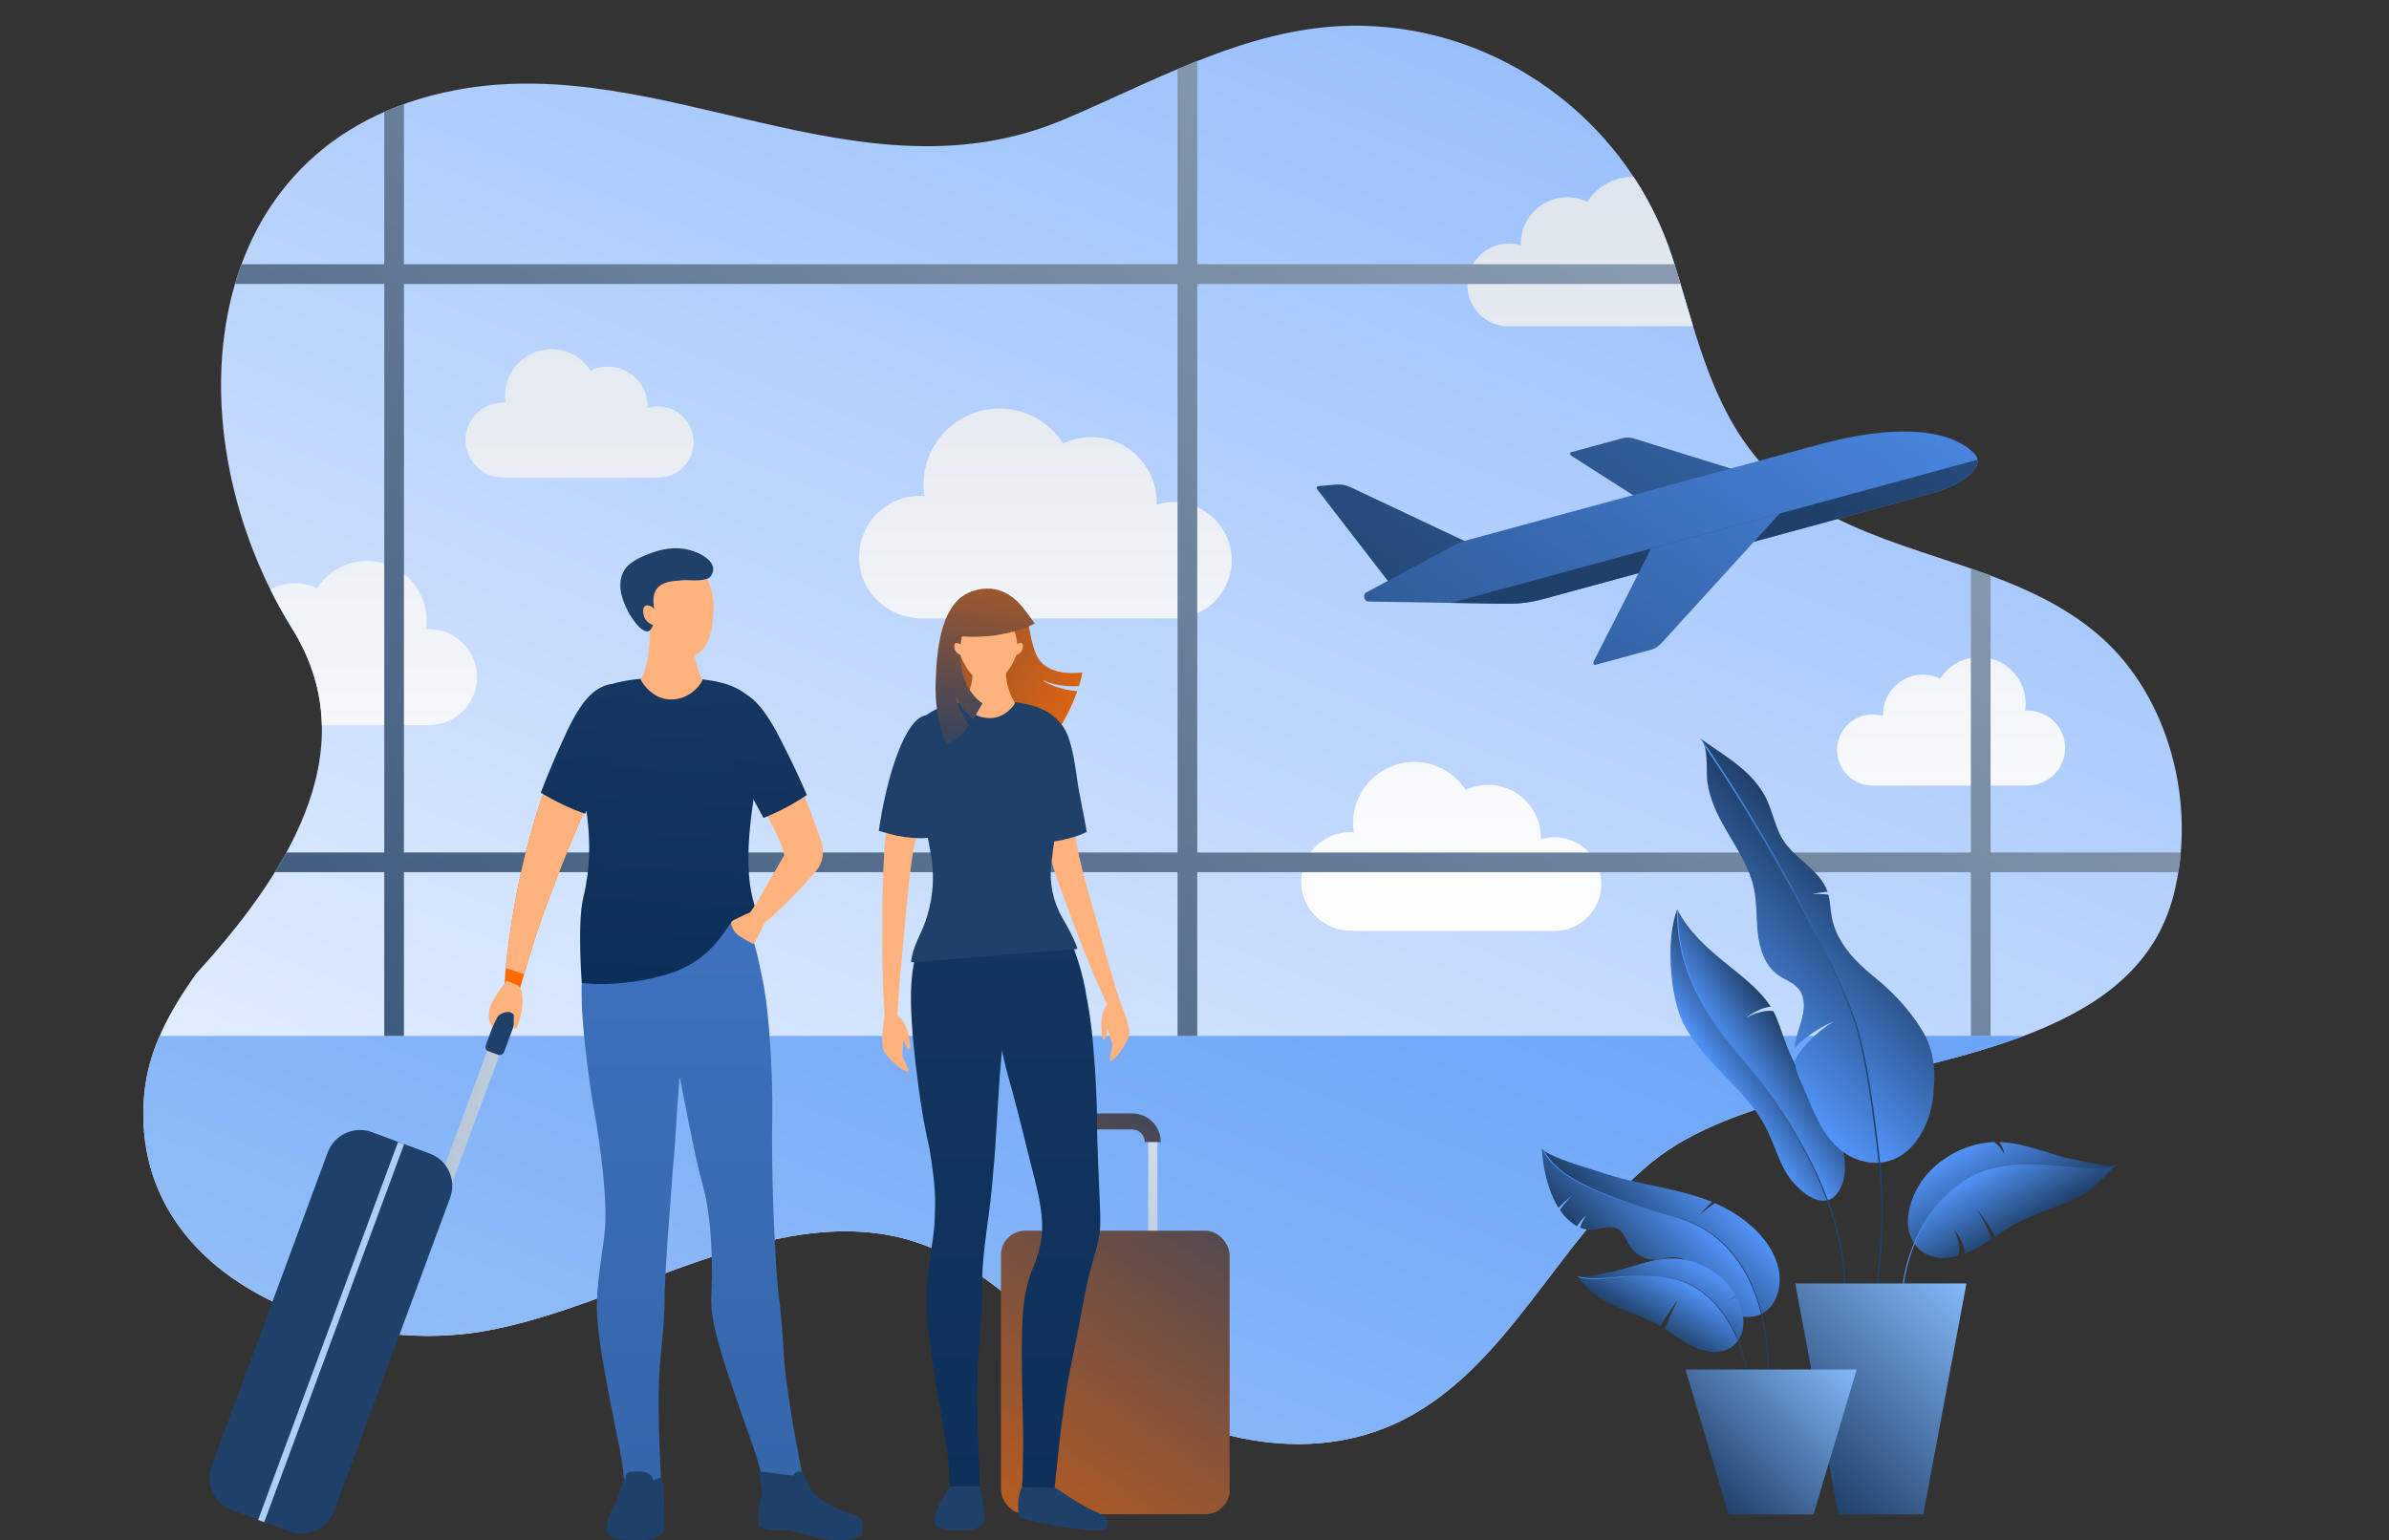 <?xml version="1.0" encoding="UTF-8"?><svg id="Layer_1" xmlns="http://www.w3.org/2000/svg" xmlns:xlink="http://www.w3.org/1999/xlink" viewBox="0 0 4105.79 2647.72"><rect x="0" y="0" width="4105.79" height="2647.72" fill="#333333" stroke="none"/><defs><style>.cls-1{fill:none;}.cls-2{fill:url(#linear-gradient);}.cls-3{clip-path:url(#clippath);}.cls-4{fill:#ffb27d;}.cls-5{fill:#accef7;}.cls-6{fill:url(#linear-gradient-8);}.cls-7{fill:url(#linear-gradient-9);}.cls-8{fill:url(#linear-gradient-3);}.cls-9{fill:url(#linear-gradient-4);}.cls-10{fill:url(#linear-gradient-2);}.cls-11{fill:url(#linear-gradient-6);}.cls-12{fill:url(#linear-gradient-7);}.cls-13{fill:url(#linear-gradient-5);}.cls-14{fill:url(#linear-gradient-59);}.cls-15{fill:url(#linear-gradient-57);}.cls-16{fill:url(#linear-gradient-58);}.cls-17{fill:url(#linear-gradient-55);}.cls-18{fill:url(#linear-gradient-56);}.cls-19{fill:url(#linear-gradient-53);}.cls-20{fill:url(#linear-gradient-54);}.cls-21{fill:url(#linear-gradient-51);}.cls-22{fill:url(#linear-gradient-52);}.cls-23{fill:url(#linear-gradient-50);}.cls-24{fill:url(#linear-gradient-41);}.cls-25{fill:url(#linear-gradient-40);}.cls-26{fill:url(#linear-gradient-43);}.cls-27{fill:url(#linear-gradient-42);}.cls-28{fill:url(#linear-gradient-45);}.cls-29{fill:url(#linear-gradient-46);}.cls-30{fill:url(#linear-gradient-44);}.cls-31{fill:url(#linear-gradient-49);}.cls-32{fill:url(#linear-gradient-47);}.cls-33{fill:url(#linear-gradient-48);}.cls-34{fill:url(#linear-gradient-14);}.cls-35{fill:url(#linear-gradient-18);}.cls-36{fill:url(#linear-gradient-22);}.cls-37{fill:url(#linear-gradient-20);}.cls-38{fill:url(#linear-gradient-21);}.cls-39{fill:url(#linear-gradient-23);}.cls-40{fill:url(#linear-gradient-15);}.cls-41{fill:url(#linear-gradient-19);}.cls-42{fill:url(#linear-gradient-16);}.cls-43{fill:url(#linear-gradient-17);}.cls-44{fill:url(#linear-gradient-13);}.cls-45{fill:url(#linear-gradient-12);}.cls-46{fill:url(#linear-gradient-10);}.cls-47{fill:url(#linear-gradient-11);}.cls-48{fill:url(#linear-gradient-27);}.cls-49{fill:url(#linear-gradient-24);}.cls-50{fill:url(#linear-gradient-26);}.cls-51{fill:url(#linear-gradient-38);}.cls-52{fill:url(#linear-gradient-35);}.cls-53{fill:url(#linear-gradient-37);}.cls-54{fill:url(#linear-gradient-34);}.cls-55{fill:url(#linear-gradient-39);}.cls-56{fill:url(#linear-gradient-36);}.cls-57{fill:url(#linear-gradient-25);}.cls-58{fill:url(#linear-gradient-28);}.cls-59{fill:url(#linear-gradient-29);}.cls-60{fill:url(#linear-gradient-33);}.cls-61{fill:url(#linear-gradient-30);}.cls-62{fill:url(#linear-gradient-32);}.cls-63{fill:url(#linear-gradient-31);}</style><linearGradient id="linear-gradient" x1="3331.85" y1="-2209.12" x2="1192.82" y2="3252.93" gradientUnits="userSpaceOnUse"><stop offset="0" stop-color="#5294f9"/><stop offset="1" stop-color="#fff"/></linearGradient><linearGradient id="linear-gradient-2" x1="1211.56" y1="3482.02" x2="2578.71" y2="-17.63" gradientUnits="userSpaceOnUse"><stop offset="0" stop-color="#accef7"/><stop offset=".07" stop-color="#a4c8f7"/><stop offset=".49" stop-color="#77acf8"/><stop offset=".81" stop-color="#5c9af8"/><stop offset="1" stop-color="#5294f9"/></linearGradient><linearGradient id="linear-gradient-3" x1="1896.65" y1="-243.94" x2="563.22" y2="851.93" gradientTransform="translate(1466.79 436.44) rotate(-15.22)" gradientUnits="userSpaceOnUse"><stop offset="0" stop-color="#5294f9"/><stop offset="1" stop-color="#1f4069"/></linearGradient><linearGradient id="linear-gradient-4" x1="2162.9" y1="-.49" x2="829.55" y2="1095.31" xlink:href="#linear-gradient-3"/><linearGradient id="linear-gradient-5" x1="1799.44" y1="359.35" x2="466.03" y2="1455.2" xlink:href="#linear-gradient-3"/><linearGradient id="linear-gradient-6" x1="2740.08" y1="-329.42" x2="1406.66" y2="766.44" xlink:href="#linear-gradient-3"/><linearGradient id="linear-gradient-7" x1="1839.84" y1="408.48" x2="506.39" y2="1504.36" xlink:href="#linear-gradient-3"/><clipPath id="clippath"><path class="cls-1" d="m3118.88,1877.9c255.11-66.5,555.28-102.28,616.49-338.44,40.72-157.09-7.03-340.87-125.55-445.12-127.35-112.02-309.5-130.1-456.17-204.47-48.88-24.82-93.81-55.9-131.44-98.83-84.72-99.29-109.25-228.07-148.49-349.5-72.36-223.23-277.19-381.44-507.78-396.16-193.79-13.49-363.05,85.86-535.98,159.45-353.01,150.22-691.61-117.57-1046.66-50-453.63,86.34-489.96,591.71-280.43,926.95,132.46,214.64-22.08,434.18-165.95,592.41-45.4,63.66-82.21,130.69-89.04,207.19-26.95,301.91,303.21,440.64,554.57,411.27,257.96-30.14,553.25-260.88,809.85-142.27,104.29,48.2,181.97,138.55,273.63,207.81,144.42,109.12,344.31,164.58,509.37,90.28,193.86-87.26,279.02-316.08,443.6-450.66,70.39-57.55,171.07-91.54,279.97-119.92Z"/></clipPath><linearGradient id="linear-gradient-8" x1="1796.61" y1="-5114.56" x2="1796.61" y2="1639.01" gradientUnits="userSpaceOnUse"><stop offset="0" stop-color="#5377a3"/><stop offset="1" stop-color="#fff"/></linearGradient><linearGradient id="linear-gradient-9" x1="2494.15" y1="-5114.56" x2="2494.15" y2="1639.02" xlink:href="#linear-gradient-8"/><linearGradient id="linear-gradient-10" x1="996.06" y1="-5114.56" x2="996.06" y2="1639" xlink:href="#linear-gradient-8"/><linearGradient id="linear-gradient-11" x1="3444.46" y1="-5114.55" x2="3444.46" y2="1639.02" gradientTransform="translate(6797.67) rotate(-180) scale(1 -1)" xlink:href="#linear-gradient-8"/><linearGradient id="linear-gradient-12" x1="2749.95" y1="-5143.06" x2="2749.95" y2="1610.49" xlink:href="#linear-gradient-8"/><linearGradient id="linear-gradient-13" x1="569.09" y1="-5114.54" x2="569.09" y2="1639.02" xlink:href="#linear-gradient-8"/><linearGradient id="linear-gradient-14" x1="649.96" y1="2956.93" x2="4704.54" y2="-2765.64" gradientUnits="userSpaceOnUse"><stop offset="0" stop-color="#1f4069"/><stop offset="1" stop-color="#fff"/></linearGradient><linearGradient id="linear-gradient-15" x1="1352.59" y1="2812.4" x2="2216.05" y2="1684.01" xlink:href="#linear-gradient-8"/><linearGradient id="linear-gradient-16" x1="2080.58" y1="1713.42" x2="1313.34" y2="2848.55" gradientUnits="userSpaceOnUse"><stop offset="0" stop-color="#1f4069"/><stop offset="1" stop-color="#ff6900"/></linearGradient><linearGradient id="linear-gradient-17" x1="2267.84" y1="1839.99" x2="1500.6" y2="2975.12" xlink:href="#linear-gradient-16"/><linearGradient id="linear-gradient-18" x1="1254.65" y1="880.55" x2="1941.21" y2="1307.67" xlink:href="#linear-gradient-16"/><linearGradient id="linear-gradient-19" x1="1557.98" y1="1082.37" x2="1602.16" y2="2360.32" gradientUnits="userSpaceOnUse"><stop offset="0" stop-color="#1f4069"/><stop offset="1" stop-color="#1f4069"/></linearGradient><linearGradient id="linear-gradient-20" x1="412.57" y1="-232.62" x2="456.76" y2="1045.29" gradientTransform="translate(1402.21 1473.17) rotate(-20.84)" xlink:href="#linear-gradient-19"/><linearGradient id="linear-gradient-21" x1="-3875.92" y1="3303.87" x2="-4014.67" y2="3439.12" gradientTransform="translate(5677.76 -218.23) rotate(7.9) scale(1.01 .99) skewX(9.33)" gradientUnits="userSpaceOnUse"><stop offset="0" stop-color="#1f4069"/><stop offset="1" stop-color="#1f4069"/></linearGradient><linearGradient id="linear-gradient-22" x1="1708.52" y1="2540.84" x2="1590.48" y2="2655.89" gradientTransform="matrix(1,0,0,1,0,0)" xlink:href="#linear-gradient-21"/><linearGradient id="linear-gradient-23" x1="1728.27" y1="-479.51" x2="1728.27" y2="4802.93" gradientUnits="userSpaceOnUse"><stop offset="0" stop-color="#1f4069"/><stop offset="1" stop-color="#002450"/></linearGradient><linearGradient id="linear-gradient-24" x1="1736.33" y1="1891.04" x2="1659.29" y2="622.16" gradientUnits="userSpaceOnUse"><stop offset="0" stop-color="#ff6900"/><stop offset="1" stop-color="#1f4069"/></linearGradient><linearGradient id="linear-gradient-25" x1="1689.97" y1="1077.93" x2="1734.15" y2="2355.88" xlink:href="#linear-gradient-19"/><linearGradient id="linear-gradient-26" x1="1633.44" y1="1330.41" x2="1716.71" y2="758.56" xlink:href="#linear-gradient-16"/><linearGradient id="linear-gradient-27" x1="1306.95" y1="796.48" x2="1993.51" y2="1223.6" xlink:href="#linear-gradient-16"/><linearGradient id="linear-gradient-28" x1="1663.02" y1="1355.48" x2="1751.45" y2="748.17" xlink:href="#linear-gradient-16"/><linearGradient id="linear-gradient-29" x1="1077.62" y1="58.8" x2="3398.35" y2="-716.41" gradientTransform="translate(-1658.02 1487.51) rotate(20.3)" xlink:href="#linear-gradient-8"/><linearGradient id="linear-gradient-30" x1="2679.68" y1="-973.44" x2="1910.89" y2="318.31" gradientTransform="translate(-1658.02 1487.51) rotate(20.3)" xlink:href="#linear-gradient-19"/><linearGradient id="linear-gradient-31" x1="2720.7" y1="-703.68" x2="2086" y2="521.02" gradientTransform="translate(-1658.02 1487.51) rotate(20.3)" xlink:href="#linear-gradient-19"/><linearGradient id="linear-gradient-32" x1="1260.28" y1="2490.59" x2="976.18" y2="-687.55" gradientUnits="userSpaceOnUse"><stop offset="0" stop-color="#ff6900"/><stop offset="1" stop-color="#ff6900"/></linearGradient><linearGradient id="linear-gradient-33" x1="1193.07" y1="-1138.63" x2="1193.07" y2="5522.17" gradientUnits="userSpaceOnUse"><stop offset="0" stop-color="#5294f9"/><stop offset="1" stop-color="#1f4069"/></linearGradient><linearGradient id="linear-gradient-34" x1="1196.97" y1="619.37" x2="1095.78" y2="2367.25" xlink:href="#linear-gradient-23"/><linearGradient id="linear-gradient-35" x1="6874.66" y1="2673.06" x2="7015.63" y2="2532.09" gradientTransform="translate(8322.39) rotate(-180) scale(1 -1)" xlink:href="#linear-gradient-21"/><linearGradient id="linear-gradient-36" x1="6865.68" y1="2480.2" x2="7022.41" y2="2758.53" gradientTransform="translate(8322.39) rotate(-180) scale(1 -1)" xlink:href="#linear-gradient-21"/><linearGradient id="linear-gradient-37" x1="1059.47" y1="2826.76" x2="1127.22" y2="2409.62" gradientTransform="matrix(1,0,0,1,0,0)" xlink:href="#linear-gradient-21"/><linearGradient id="linear-gradient-38" x1="1104.61" y1="2411.52" x2="1092.65" y2="2708.43" gradientTransform="matrix(1,0,0,1,0,0)" xlink:href="#linear-gradient-21"/><linearGradient id="linear-gradient-39" x1="1338.05" y1="698.47" x2="1250.25" y2="2215.25" xlink:href="#linear-gradient-23"/><linearGradient id="linear-gradient-40" x1="-13224.83" y1="-1173.3" x2="-13429.78" y2="-806.16" gradientTransform="translate(14365.4 -802.28) rotate(-12.31) skewX(1.04)" gradientUnits="userSpaceOnUse"><stop offset="0" stop-color="#1f4069"/><stop offset="1" stop-color="#1f4069"/></linearGradient><linearGradient id="linear-gradient-41" x1="4358.1" y1="1738.57" x2="2852.57" y2="248.68" gradientTransform="translate(-1265.23 -1816.05) rotate(38.34)" xlink:href="#linear-gradient-32"/><linearGradient id="linear-gradient-42" x1="-10235.53" y1="933.87" x2="-10323.33" y2="2450.62" gradientTransform="translate(-9316.94 199.09) rotate(177.54) scale(1 -1)" xlink:href="#linear-gradient-23"/><linearGradient id="linear-gradient-43" x1="7330.02" y1="-7743.03" x2="7498.09" y2="-7743.03" gradientTransform="translate(13587.93 2412.14) rotate(135.49) scale(1 -1)" xlink:href="#linear-gradient-3"/><linearGradient id="linear-gradient-44" x1="7385.85" y1="-7746.44" x2="7547.32" y2="-7746.44" gradientTransform="translate(13587.93 2412.14) rotate(135.49) scale(1 -1)" xlink:href="#linear-gradient-3"/><linearGradient id="linear-gradient-45" x1="2651.35" y1="2172.22" x2="3039.48" y2="2172.22" gradientTransform="matrix(1,0,0,1,0,0)" xlink:href="#linear-gradient-3"/><linearGradient id="linear-gradient-46" x1="6769.4" y1="-5594.71" x2="6894.06" y2="-5594.71" gradientTransform="translate(11144.65 -868.24) rotate(120.25) scale(1 -1)" xlink:href="#linear-gradient-3"/><linearGradient id="linear-gradient-47" x1="6808.59" y1="-5596.73" x2="6907.77" y2="-5596.73" gradientTransform="translate(11144.65 -868.24) rotate(120.25) scale(1 -1)" xlink:href="#linear-gradient-3"/><linearGradient id="linear-gradient-48" x1="2711.93" y1="2278.54" x2="3003.2" y2="2278.54" gradientTransform="matrix(1,0,0,1,0,0)" xlink:href="#linear-gradient-3"/><linearGradient id="linear-gradient-49" x1="3780.58" y1="-1315.6" x2="3884.09" y2="-1315.6" gradientTransform="translate(569.63 5067.68) rotate(-34.25)" xlink:href="#linear-gradient-3"/><linearGradient id="linear-gradient-50" x1="3816.13" y1="-1314.8" x2="3922.74" y2="-1314.8" gradientTransform="translate(569.63 5067.68) rotate(-34.25)" xlink:href="#linear-gradient-3"/><linearGradient id="linear-gradient-51" x1="3193.69" y1="-624.82" x2="3499.81" y2="-624.82" gradientTransform="translate(1048.22 4392.65) rotate(-43.07)" xlink:href="#linear-gradient-3"/><linearGradient id="linear-gradient-52" x1="3228.57" y1="-622.13" x2="3520.16" y2="-622.13" gradientTransform="translate(1048.22 4392.65) rotate(-43.07)" xlink:href="#linear-gradient-3"/><linearGradient id="linear-gradient-53" x1="4389.52" y1="4534.25" x2="4544.63" y2="4534.25" gradientTransform="translate(5145.35 -4104.78) rotate(60.15)" xlink:href="#linear-gradient-3"/><linearGradient id="linear-gradient-54" x1="4438.28" y1="4531.74" x2="4561.69" y2="4531.74" gradientTransform="translate(5145.35 -4104.78) rotate(60.15)" xlink:href="#linear-gradient-3"/><linearGradient id="linear-gradient-55" x1="2881.72" y1="1889.56" x2="3170.71" y2="1889.56" gradientTransform="matrix(1,0,0,1,0,0)" xlink:href="#linear-gradient-3"/><linearGradient id="linear-gradient-56" x1="2925.59" y1="1744.84" x2="3235.91" y2="1744.84" gradientTransform="matrix(1,0,0,1,0,0)" xlink:href="#linear-gradient-3"/><linearGradient id="linear-gradient-57" x1="3269.61" y1="2106.1" x2="3633.49" y2="2106.1" gradientTransform="matrix(1,0,0,1,0,0)" xlink:href="#linear-gradient-3"/><linearGradient id="linear-gradient-58" x1="3078.18" y1="2522.15" x2="3386.74" y2="2213.59" gradientUnits="userSpaceOnUse"><stop offset="0" stop-color="#1f4069"/><stop offset="1" stop-color="#84b8fa"/></linearGradient><linearGradient id="linear-gradient-59" x1="2926.51" y1="2559.13" x2="3161.11" y2="2324.53" xlink:href="#linear-gradient-58"/></defs><path class="cls-2" d="m3118.88,1877.9c255.11-66.5,555.28-102.28,616.49-338.44,40.72-157.09-7.03-340.87-125.55-445.12-127.35-112.02-309.5-130.1-456.17-204.47-48.88-24.82-93.81-55.9-131.44-98.83-84.72-99.29-109.25-228.07-148.49-349.5-72.36-223.23-277.19-381.44-507.78-396.16-193.79-13.49-363.05,85.86-535.98,159.45-353.01,150.22-691.61-117.57-1046.66-50-453.63,86.34-489.96,591.71-280.43,926.95,132.46,214.64-22.08,434.18-165.95,592.41-45.4,63.66-82.21,130.69-89.04,207.19-26.95,301.91,303.21,440.64,554.57,411.27,257.96-30.14,553.25-260.88,809.85-142.27,104.29,48.2,181.97,138.55,273.63,207.81,144.42,109.12,344.31,164.58,509.37,90.28,193.86-87.26,279.02-316.08,443.6-450.66,70.39-57.55,171.07-91.54,279.97-119.92Z"/><path class="cls-10" d="m274.37,1780.79c-13.76,31.91-23.33,65.24-26.48,100.6-26.95,301.91,303.21,440.64,554.57,411.27,257.96-30.14,553.25-260.88,809.85-142.27,104.29,48.2,181.97,138.55,273.63,207.81,144.42,109.12,344.31,164.58,509.37,90.28,193.86-87.26,279.02-316.08,443.6-450.66,70.39-57.55,171.07-91.54,279.97-119.92,119.62-31.18,249.15-55.61,359.31-97.11H274.37Z"/><path class="cls-8" d="m2265.59,835.78l30.15-2.77c8.61-.79,17.28.74,25.1,4.43l203.47,96-138.68,65.81-122.2-158.53c-1.48-1.92-.26-4.73,2.16-4.95Z"/><path class="cls-9" d="m3075.24,836.69l-266.94-82.79c-6.7-2.08-13.27-2.33-19.16-.73l-89.33,24.3c-2.21.6-1.82,4.39.61,5.95l170.4,108.87,204.42-55.6Z"/><path class="cls-13" d="m3396.48,802.14c3.92-6.59,2.75-15.91-2.71-21.83-19.65-21.27-85.42-65.7-270.49-15.35l-600.34,163.29c-8.89,2.42-17.48,5.84-25.65,10.22l-149.19,79.92c-6.75,3.62-3.76,15.58,3.92,15.71l236.27,3.77c21.45.34,42.66-2.3,63.15-7.88l665.4-180.99c52.3-14.22,72.14-34.23,79.65-46.86Z"/><path class="cls-11" d="m2494.15,1036.36l94.13,1.5c21.45.34,42.66-2.3,63.15-7.88l665.4-180.99c52.3-14.22,72.14-34.23,79.65-46.86,2.06-3.47,2.7-7.69,2.06-11.77l-904.39,246Z"/><path class="cls-12" d="m3058.56,882.67l-203.2,223.03c-5.1,5.6-11.08,9.43-17.43,11.15l-96.44,26.23c-2.39.65-4.1-3.09-2.68-5.87l99.07-194.52,220.69-60.03Z"/><g class="cls-3"><path class="cls-6" d="m2021.15,863.22c-11.65-.48-22.88,1.04-33.38,4.23.04-1.28.07-2.57.07-3.87,0-61.96-50.23-112.2-112.2-112.2-17.3,0-33.69,3.92-48.33,10.92-23.44-36.47-64.56-60.5-111.26-59.97-69.48.79-126.7,56.9-128.79,126.35-.24,8.11.25,16.05,1.43,23.77-2.29-.15-4.61-.23-6.94-.23-59.8,0-107.97,49.81-105.28,110.2,2.52,56.54,50.2,100.56,106.79,100.56h433.64c55.63,0,100.64-45.46,99.92-101.25-.68-52.73-43-96.34-95.69-98.52Z"/><path class="cls-7" d="m2675.01,1439.38c-9.39-.39-18.43.84-26.89,3.41.04-1.03.06-2.07.06-3.12,0-49.91-40.46-90.37-90.37-90.37-13.94,0-27.14,3.16-38.93,8.79-18.88-29.38-52-48.73-89.62-48.3-55.96.64-102.05,45.83-103.74,101.77-.2,6.53.21,12.93,1.15,19.15-1.85-.12-3.71-.19-5.59-.19-48.17,0-86.96,40.12-84.8,88.77,2.03,45.54,40.44,81,86.02,81h349.29c44.81,0,81.07-36.61,80.49-81.56-.55-42.47-34.64-77.6-77.07-79.36Z"/><path class="cls-46" d="m1132.83,698.71c-6.9-.22-13.55.72-19.78,2.62.03-.79.05-1.57.05-2.37,0-37.92-30.74-68.66-68.66-68.66-10.59,0-20.62,2.4-29.58,6.68-14.35-22.32-39.52-37.03-68.11-36.7-43.26.5-78.57,36-78.84,79.27-.03,4.29.29,8.5.91,12.61-1.4-.09-2.82-.14-4.25-.14-36.36,0-65.69,30.09-64.46,66.72,1.18,34.87,30.36,62.26,65.24,62.26h265.53c33.65,0,60.95-27.18,61.16-60.78.2-32.99-26.23-60.48-59.21-61.51Z"/><path class="cls-47" d="m3216.44,1228.2c6.9-.22,13.55.72,19.78,2.61-.03-.79-.05-1.57-.05-2.37,0-37.92,30.74-68.66,68.66-68.66,10.59,0,20.62,2.4,29.58,6.68,14.35-22.32,39.52-37.03,68.11-36.7,43.26.5,78.57,36,78.84,79.27.03,4.29-.29,8.5-.91,12.61,1.4-.09,2.82-.14,4.25-.14,36.36,0,65.69,30.09,64.46,66.72-1.18,34.87-30.36,62.26-65.24,62.26h-265.53c-33.65,0-60.95-27.18-61.16-60.78-.2-32.99,26.23-60.48,59.21-61.51Z"/><path class="cls-45" d="m2590.73,418.67c8.03-.25,15.78.84,23.03,3.04-.03-.92-.05-1.83-.05-2.76,0-44.15,35.79-79.93,79.93-79.93,12.33,0,24,2.79,34.43,7.78,16.7-25.99,46.01-43.11,79.29-42.72,50.36.58,91.46,41.91,91.78,92.28.03,4.99-.33,9.9-1.06,14.68,1.64-.11,3.28-.17,4.94-.17,42.33,0,76.47,35.03,75.04,77.68-1.37,40.59-35.34,72.48-75.95,72.48h-309.11c-39.17,0-70.96-31.64-71.19-70.75-.23-38.41,30.54-70.4,68.93-71.6Z"/><path class="cls-44" d="m394.06,1090.11c8.83-.28,17.34.92,25.32,3.35-.03-1.01-.06-2.02-.06-3.03,0-48.53,39.34-87.87,87.87-87.87,13.55,0,26.39,3.07,37.85,8.55,18.36-28.57,50.58-47.39,87.16-46.96,55.36.64,100.54,46.07,100.89,101.44.03,5.49-.37,10.88-1.16,16.14,1.8-.12,3.61-.18,5.44-.18,46.53,0,84.07,38.5,82.49,85.39-1.5,44.62-38.85,79.68-83.49,79.68h-339.8c-43.06,0-78-34.78-78.26-77.78-.26-42.22,33.57-77.4,75.77-78.71Z"/><path class="cls-34" d="m4105.79,488.15v-33.83h-684.74V0h-33.83v454.32h-1329.57V0h-33.83v454.32H694.24V0h-33.83v454.32H0v33.83h660.41v977.39H0v33.83h660.41v281.41h33.83v-281.41h1329.57v281.41h33.83v-281.41h1329.57v281.41h33.83v-281.41h684.74v-33.83h-684.74V488.15h684.74ZM694.24,1465.55V488.15h1329.57v977.39H694.24Zm2692.97,0h-1329.57V488.15h1329.57v977.39Z"/></g><path class="cls-40" d="m1989.1,2201.58h-15.72v-238.29c0-15.22-12.38-27.6-27.6-27.6h-58.04c-15.22,0-27.6,12.38-27.6,27.6v238.29h-15.72v-238.29c0-23.89,19.43-43.32,43.32-43.32h58.04c23.89,0,43.32,19.43,43.32,43.32v238.29Z"/><path class="cls-42" d="m1995,1963.3h-27.51c0-11.97-9.73-21.7-21.7-21.7h-58.04c-11.96,0-21.7,9.73-21.7,21.7h-27.51c0-27.14,22.08-49.21,49.21-49.21h58.04c27.14,0,49.21,22.08,49.21,49.21Z"/><rect class="cls-43" x="1720.32" y="2115.7" width="392.89" height="487.4" rx="41.59" ry="41.59"/><path class="cls-35" d="m1622.26,1175.89c-.13-60.64,11.79-99.17,21.39-120.36.02-.05.04-.1.06-.15.03-.06.06-.12.09-.18,1.2-2.63,2.36-5,3.46-7.1,2.24-4.28,5.04-8.21,8.29-11.69,13.93-16.45,33.08-23.21,55.88-19.49.44.07.88.14,1.33.22.03,0,.05,0,.08.01h0c4.31.74,8.84,1.95,13.58,3.75,48.33,18.31,36.77,65.86,55.1,105.63,18.33,39.78,78.7,29.31,78.7,29.31,0,0-1.24,8.79-5.86,23.58-.02.01-.03.03-.05.04-1.83.06-3.66.19-5.5.24-6.19.19-12.42-.04-18.63-.66-3.12-.24-6.19-.78-9.3-1.2l-4.61-.89c-.77-.16-1.55-.28-2.31-.47l-2.28-.57c-6.15-1.38-12.09-3.52-18-5.82l-.38.76c5.59,3.06,11.34,6.01,17.39,8.21l2.26.88c.75.29,1.53.52,2.29.78l4.61,1.52c3.11.85,6.22,1.81,9.4,2.47,6.32,1.48,12.76,2.55,19.27,3.19.98.1,1.97.18,2.96.26-5.07,14.46-12.9,32.94-24.83,53.71-.44.77-.89,1.54-1.34,2.29-20.42,34.53-55.37,57.98-94.96,64.47h0c-27.1,4.44-54.61-5.73-72.08-26.91-18.12-21.96-35.91-56.16-36.01-105.84Z"/><path class="cls-4" d="m1602.71,1232.07c41.15,24.26-16.44,113.61-35.97,248.93-6.89,47.78-11.04,108.7-16.52,161.47-5.14,52.66-7.86,97.32-8.3,110.62-1,26.71-16.08,32.36-19.48,10.48-1.92-11.39-5.76-60.12-6.15-122.11-.15-57.52-.65-126.19,4.64-193.48,10.61-138.3,47.86-232.66,81.78-215.93Z"/><path class="cls-41" d="m1602.98,1231.61c-.08-.04-.15-.07-.23-.11-3.04-1.29-6.14-2.02-9.22-1.94-38.3.97-71.16,111.79-83.15,198.77,7.43,2.12,23.93,6.94,31.47,8.4,16.64,3.21,36.84,5.43,53.94,3.59,1.73-7.58,12.8-73.32,14.45-80.34,15.79-67.47,23.7-112.39-7.27-128.38Z"/><path class="cls-4" d="m1800.11,1232.97c47.09,7.89,25.06,110.11,54.95,241.26,10.57,46.3,28.36,103.72,42.02,154.11,13.93,50.17,27.28,92.15,31.6,104.52,8.57,24.89-3.51,35.34-14.48,16.44-5.85-9.79-26.77-53.22-49.2-110.02-20.61-52.79-45.5-115.69-64.5-179.36-39.29-130.76-38.06-230.47-.39-226.96Z"/><path class="cls-37" d="m1800.2,1232.44c-.08,0-.17-.02-.25-.02-3.3-.13-6.45.3-9.3,1.47-35.45,14.53-26.74,129.79-6.99,215.35,7.7-.66,24.84-2.03,32.4-3.35,16.69-2.92,36.36-8.03,51.69-15.83-1.08-7.7-14.12-73.08-15.08-80.22-9.25-68.67-17.84-113.47-52.47-117.39Z"/><path class="cls-38" d="m1756.35,2556.74s-5.81,10.53-6.36,25.12c-.27,7.07-.08,13.94.18,19.14.27,5.22,4.62,10.08,10.11,11.28,28.58,6.25,100.12,21,135.89,18.07,8.61-.7,16.15-20.14-9.74-30.03-25.89-9.89-79.4-47.14-79.4-47.14l-50.67,3.56Z"/><path class="cls-36" d="m1649.88,2630.73c-36.25-.03-48.97-3.13-41.04-31,4.55-15.99,23.49-44.84,23.49-44.84h51.96s5.61,29.27,7.21,48.24c1.59,18.97-5.93,27.64-41.63,27.61Z"/><path class="cls-39" d="m1885.61,2140.88c9.06-36.25,4.97-37.01-.06-191.06,0,0,0,0,0,0,.36-32.98-.96-71.23-3.89-114.86-3.65-54.38-8.5-94.71-15.02-124.82-.22-2.61-.58-5.32-1.12-8.13-17.45-91.9-62.76-157.97-62.76-157.97h-191.81s-38.39,71.11-43.82,136.92c0,0,0,.01,0,.01-3.35,33.07-1.36,79.64,6.4,147.19,6.77,58.93,14.65,107.41,23.87,145.71h0c11.25,72.2,10.05,83.38,9.17,118.39-.85,33.97-9.24,65.82-13.18,115.86-.04.49-.07,1-.11,1.5-.08,1.04-.16,2.08-.24,3.14,0,.04,0,.07,0,.11-.52,7.62-.77,15.58-.77,23.85,0,63.82,28.73,209.36,34.56,250.94,3.6,25.67,4.97,51.32,5.5,67.21h51.96c-1.88-37.76-6.14-134.15-4.17-196.79,1.29-41.09,9.41-101.92,7.8-150.93v-.03c-.1-60.59,13.72-114.56,19.6-198.58,0,0,0-.02,0-.03,4.75-45.61,6.21-112.09,14.23-199.69.1-1.14.19-2.26.29-3.39,2.83,14.59,6.51,30.09,11.14,46.53,20.24,71.8,32.96,129.58,44.27,171.98,16.95,67.57,19.3,101.28-.3,151.31-7.27,15.81-12.81,34.66-16.1,55.25-10.03,62.79-1.87,207.74-2.58,249.28-.45,26.45-.17,61.4-2.16,76.94l56.25.79c2.36-22.45,12.05-127.72,25.49-197.53,4.62-23.99,11.42-54.25,17.1-84.93,0,0,0,0,0,0,0,0,0,0,0,0,1.01-5.48,1.99-10.98,2.92-16.45,13.57-75,19.02-83.8,27.5-117.72Z"/><path class="cls-49" d="m1838.75,1284.75c-11.68-55.47-51.48-78.55-138.67-78.55s-126.99,23.08-138.67,78.55c-5.71,27.09,18.99,85.91,31.91,141.63,14.1,60.84,16.81,117.67,16.81,117.67h190.29s1.64-50.77,11.93-111.62c9.05-53.52,32.12-120.51,26.4-147.67Z"/><path class="cls-57" d="m1851.3,1629.3c-7.05-19.38-16.39-35.59-23.89-48.61l-1.55-2.7c-16.1-28.04-22.73-60-19.17-92.42,2-18.15,4.46-35.93,7.33-52.86,3.24-19.19,8.3-40.13,13.19-60.38,8.71-36.08,16.94-70.16,13.2-87.92-11.95-56.75-52.61-79.9-140.33-79.9s-128.38,23.15-140.34,79.9c-3.85,18.26,5.47,49.51,16.27,85.69,5.53,18.53,11.25,37.7,15.64,56.68,3.39,14.61,6.4,30.24,8.96,46.45,6.25,39.62,1.76,80.49-12.97,118.18-1.93,4.93-4.21,9.94-6.62,15.24-6.13,13.45-13.07,28.7-15.09,45.66-.06.51.11,1.01.46,1.38.32.33.77.52,1.22.52.04,0,.09,0,.14,0l282.09-22.62c.53-.04,1.01-.33,1.29-.78.29-.45.35-1,.17-1.5Z"/><path class="cls-4" d="m1744.4,1208.64s-12.44-17.97-15.25-44.11c-2.81-26.27,1.96-51.48,1.96-51.48l-30.9,1.63-30.9-1.63s4.78,25.21,1.96,51.48c-2.8,26.14-15.25,44.11-15.25,44.11-.44.24,13.04,25.85,45.33,25.85,28.13,0,43.47-25.61,43.05-25.85Z"/><path class="cls-4" d="m1698.74,1015.17c-71.66-1.25-58.58,91.42-44.72,119.63,16,32.56,33.28,40.41,44.4,41.73,11.12-1.28,28.44-9.05,44.56-41.56,13.97-28.16,27.41-120.78-44.25-119.81Z"/><path class="cls-50" d="m1686.81,1039.59s-34.52,23.97-36.5,76.32c-2.66,70.15,38.12,93.09,38.12,93.09l-15.99,28.21s-14.74-13.38-20.36-22.89c-5.62-9.51-9.32-17.57-9.32-17.57,0,0,3.43,18.39,10.01,28.63,6.58,10.23,12.44,21.42,12.44,21.42,0,0-8.57,12.35-17.72,20.5-9.16,8.15-21.42,12.44-21.42,12.44,0,0-19.83-43.56-18.1-104.72,1.73-61.16,9.72-126.63,48.36-150.92,38.64-24.29,73.49,3.22,73.49,3.22,0,0-20.87-1.15-43.01,12.25Z"/><path class="cls-48" d="m1770.85,1095.61c-3.82-30.81-14.88-57.81-33.14-69.28-38.64-24.29-68.22,1.02-68.22,1.02,0,0,20.87-1.15,43.01,12.25,0,0,31.66,21.97,36.08,69.77,7.56-4.36,14.85-9.15,22.26-13.76Z"/><path class="cls-58" d="m1778.19,1071.77s-22.12,13.59-65.47,20.07c-43.36,6.48-80.68-.12-80.68-.12,0,0-12.44-56.35,37.7-74.74,50.98-18.69,81.1,18.64,89.15,28.69,8.05,10.05,19.31,26.1,19.31,26.1Z"/><path class="cls-4" d="m1651.53,1107.96s-13.48-8.3-11.3,5.18c2.19,13.48,15.48,13.66,15.48,13.66l-4.18-18.83Z"/><path class="cls-4" d="m1746.56,1107.96s13.48-8.3,11.3,5.18c-2.18,13.48-15.48,13.66-15.48,13.66l4.18-18.83Z"/><path class="cls-4" d="m1892.82,1766.21c1.36,9.45-.15,20.98,5.19,21.02,2.61.02,3.96-10.1,5.67-19.26,1.29,7.34,3.14,13.73,5.01,17.58,5.61,11.58.93,18.89.91,22.38-.02,3.5-4.38,15.35-.11,15.73,4.27.38,29.74-29.86,31.29-46.64,1.54-16.77-17.03-56.76-17.03-56.76l-16.76,4.78c-11.75,2.02-15.52,31.71-14.17,41.16Z"/><path class="cls-4" d="m1562.05,1782.05c.98,9.66,5.25,20.69.07,22-2.53.64-6.3-9.03-10.19-17.67.53,7.56.29,14.31-.59,18.57-2.63,12.78,3.69,18.88,4.56,22.33.87,3.45,7.99,14.12,3.94,15.52-4.05,1.39-36.14-22.39-41.72-38.6-5.58-16.2,2.73-60.14,2.73-60.14l17.43.72c11.9-.82,22.79,27.62,23.77,37.28Z"/><path class="cls-59" d="m876.5,1732.69c-5.79-2.14-12.22.81-14.36,6.6l-162.87,440.16c-2.14,5.79.81,12.22,6.6,14.36s12.22-.81,14.36-6.6l162.87-440.16c2.14-5.79-.81-12.22-6.6-14.36Z"/><path class="cls-61" d="m878.44,1727.45c-8.68-3.21-18.32,1.22-21.54,9.9l-22.04,59.56c-1.53,4.15.58,8.75,4.73,10.29l16.42,6.08c4.15,1.53,8.76-.58,10.29-4.73l22.04-59.56c3.21-8.68-1.22-18.32-9.9-21.54Z"/><path class="cls-63" d="m738.67,1983.11l-99.53-36.83c-30.63-11.33-64.64,4.31-75.97,34.93l-199.4,538.89c-11.33,30.63,4.31,64.64,34.93,75.97l99.53,36.83c30.63,11.33,64.64-4.31,75.97-34.93l199.4-538.89c11.33-30.63-4.31-64.64-34.93-75.97Z"/><rect class="cls-5" x="222.68" y="2284.17" width="692.82" height="11.17" transform="translate(-1775.86 2028.87) rotate(-69.69)"/><path class="cls-62" d="m1304.65,1250.47c-4.44-66.23-64.61-80.66-150.23-80.66-1.33,0-2.62.03-3.93.04-1.31-.01-2.6-.04-3.93-.04-85.61,0-145.79,14.42-150.23,80.66-4.31,64.23,43.35,281.97,43.37,282.56h221.57c.02-.58,47.68-218.33,43.37-282.56Z"/><path class="cls-60" d="m1350.31,2363.96c-1.05-9.06-1.92-19.12-2.72-29.82h0s-.14-2.04-.43-5.9c-2.4-33.38-4.42-72.13-9.5-106.15-6.88-68.34-12.54-220.59-10.33-308.33l-.07-.03c.36-30.94-.61-66.01-2.87-105.29-3.3-57.47-8.2-99.71-15.17-130.96,0-.05-.01-.09-.02-.14-17.99-93.2-45.78-144.33-45.78-144.33h-228.46s-18,54.81-28.53,111.37c-3.53,12.42-5.7,27.51-6.48,46.13-.01.17-.03.35-.05.53-.38,4.69-.45,9.1-.27,13.28-.19,30.88,2.83,70.39,9.18,121.6,5.01,40.39,10.47,76,16.5,106.96,0,.01,0,.02,0,.03,11.59,74.43,16.09,129.17,15.18,165.27-.91,36.09-10.06,69.85-13.95,124.22-.07,1.03-.09,2.05-.08,3.07-.48,6.95-.72,14.17-.72,21.63,0,65.79,34.94,215.82,42.03,258.69,4.38,26.46,6.05,52.9,6.69,69.28h63.19c-2.29-38.92-7.46-138.3-5.07-202.86,1.18-31.72,7.01-74.85,9.04-115.73.11-1.28.19-2.6.18-3.97v-.03c.43-9.74.62-19.32.46-28.57,1.84-60.59,8.89-140.26,14.09-214.51,0,0,0-.01,0-.02,4.16-38.49,6.07-90.96,11.46-157.53.68,2.48,1.35,4.93,2.02,7.37.12.62,26.16,138.57,37.86,178.41,11.48,39.07,18.36,105.3,14.88,188.52-.09,1.47-.14,2.95-.19,4.43-.02.38-.03.76-.05,1.14-.01.26,0,.51-.02.77,0,.17,0,.33-.01.5-.05,1.68-.05,3.32,0,4.95.09,7.87.72,16,1.95,24.32,9.62,64.84,64.31,203.11,76.5,244.17,7.76,26.14,14.81,52.75,17.68,68.64h68.19c-4.65-22.8-27.86-138.31-36.3-211.11Z"/><path class="cls-54" d="m1307.22,1253.23c-.04-2.23-.12-4.33-.25-6.29-4.55-67.06-66.21-81.67-153.93-81.67-1.11,0-2.19.02-3.28.03-1.09-.01-2.17-.03-3.28-.03-87.72,0-149.38,14.6-153.93,81.67-.13,1.96-.21,4.06-.25,6.31-.23,13.03,1.1,30.51,3.42,50.41,4.56,68.54,31.26,138.14,6.63,240.02-10.37,42.89-2.49,146.14-2.49,146.14,0,0,65.55,9.39,146.76-14.98,74.88-22.46,97.42-74.51,112.35-91.72,12.04-13.87,33.99,27.19,33.99,27.19,0,0,21.91-10.91,14.31-26.6-42.83-88.37-8.01-211.51-3.45-280.05,2.32-19.9,3.65-37.39,3.42-50.43Z"/><path class="cls-52" d="m1374.45,2536.82c10.73,0,1.51,14.53,28.18,34.8,26.58,20.2,48.28,27.4,48.28,27.4,0,0,26.73,5.75,29.9,14.37,3.16,8.6-.59,27.19-.59,27.19,0,0-30.4,15.68-86.96,0-56.72-15.73-45.07-8.57-65.14-10-20.08-1.43-25.06-8.59-25.06-8.59,0,0,.22-38.81,5.34-50.36,3.46-7.81-3.36-25.55-2.93-36.28.15-3.89,4.63-6.55,8.88-5.28,4.21,1.26,18.22,2.67,26.37,3.84q20.23,2.91,33.73,2.91Z"/><path class="cls-56" d="m1372.84,2529.74c13.55-1.66,12.84,30.49,33.82,44.86,20.93,14.33,44.26,24.41,44.26,24.41,0,0-5.12,4.31-15.13,1.44-10.02-2.88-48.8-22.89-60.16-39.62-11.38-16.75-16.32-29.44-2.78-31.09Z"/><path class="cls-53" d="m1142.13,2615.17c-.63-37.2.05-79.45-9.32-74.56-44.23,23.08-60.85,0-60.85,0,0,0-4.75,22.52-15.14,44.66-4.9,9-9.54,18.6-11.62,25.91-9.08,31.92,4.94,36.13,45.2,36.34,13.51.19,30.19,1.37,40.9-6.03,9.57-5.21,11.89-13.87,10.84-26.33Z"/><path class="cls-51" d="m1087.76,2529.74c-23.73,0-5.85,25.2-9.61,51.77-2.28,16.11,3.41,12.45,18.41,12.45s27.72-24.85,26.59-46.99c-1.13-22.14-35.39-17.23-35.39-17.23Z"/><path class="cls-4" d="m1100.93,1167.92s10.28-14.9,13.65-44.39c3.39-29.64,2.34-58.08,2.34-58.08l37.21,1.84,37.21-1.84s-1.05,28.44,2.34,58.08c3.37,29.49,13.66,45.45,13.66,45.45.53.27-15.71,33.48-54.59,33.48-33.88,0-52.34-34.28-51.83-34.54Z"/><path class="cls-4" d="m1402.8,1496.91c11.31-13.47,14.74-32.65,8.86-49.82-11.75-34.32-22.59-62.34-28.37-75.6-12.02-28.66-24.91-56.77-38.6-84.28-7.87-15.81-16.29-33.46-26.37-49.45-14.46-23.47-30.92-44.31-54.69-50.24-7.46-1.87-15.63-1.3-22.31,3.2-6.56,4.43-11.17,12.32-13.26,20.73-7.13,28.97,15.17,59.21,28.34,80.89,25.97,41.51,48.98,83.58,71.79,128.16.18.34.39.76.65,1.25.19.38.38.74.57,1.12,2.4,4.57,17.59,35.14,18.18,47.69-25.31,43.87-48.02,82.78-47.94,82.78-2.17,3.27-17.66,25.63-18.95,27.17-11.41,12.91-2.06,27.98,13.63,21.31,4.36-1.9,13.31-9.85,27.49-21.67.42-.51,36.95-32.37,72.22-73.07,2.39-2.66,5.5-6.3,8.75-10.17Z"/><path class="cls-4" d="m1270.92,1609.26c-7.66-5.11-12-12.48-14.32-20.32-.66-2.24.34-4.65,2.35-5.82,13.17-7.61,30.24-14.61,30.24-14.61l24.06,18.82s-8.12,20.38-18.68,35.49c-6.36-3-14.3-7.33-23.65-13.57Z"/><path class="cls-55" d="m1311.68,1405.2c-21.42-40.31-40.71-73.76-60.7-105.26-1.54-2.5-3.16-5.04-4.84-7.67-13.29-20.88-31.43-49.37-24.42-77.52,2.64-10.46,8.45-19.33,15.95-24.31,5.08-3.37,11.21-5.16,17.73-5.16.75,0,1.5.02,2.26.07,2.36.14,4.77.52,7.14,1.11,26.91,6.65,44.72,30.25,58.59,52.45,8.93,13.95,16.38,28.8,23.59,43.15l3.11,6.17c12.73,25.2,24.91,51.26,36.22,77.47l.4.93-.84.57c-22.49,15.13-46.93,28.11-72.64,38.55l-1.03.42-.52-.98Z"/><path class="cls-4" d="m1116.88,1081.15c15.03,4.54,22.67,43.66,68.08,45.97,23.3,1.19,33.43-24.3,37.89-45.38,4.32-20.41,12.4-87.84-31.31-108.35-46.49-21.82-90.89-10.77-108.36,21.85-17.47,32.62-4.02,74.52,33.69,85.91Z"/><path class="cls-25" d="m1217.42,994.13c-16.69,6.67-33.85,1.41-51.19,3.98-5.3.27-10.53.81-15.42,1.86-14.69,3.12-26.35,10.69-27.68,28.47-1.18,15.84,6.19,33.77-1.98,48.62-10.19,26.26-37.18-16.95-41.09-24.59-10.52-20.55-19.3-43.55-10.12-66.39,7.36-18.32,28.73-27.6,46.63-34.48,21.03-8.09,44.41-11.97,66.6-6.64,20.11,4.83,55.94,22.75,37.48,46.83-1.55,1.22-3.22,2.35-3.22,2.35Z"/><path class="cls-4" d="m1127.02,1054.17c-.74-6.23-5.32-11.61-11.73-13.08-5.32-1.22-10.5.26-9.92,11.08,1.17,21.65,24.31,24.54,24.31,24.54l-2.66-22.54Z"/><path class="cls-24" d="m1084.56,1200c-3.17-7.42-9-14.08-16.59-17.36-7.73-3.33-14.56-5.54-22.46-2.97-25.17,8.14-42.51,28.65-55.72,51.7-9.26,15.73-16.52,32.78-23.4,48.09-11.96,26.64-21.64,54.79-31.67,82.29-9.07,23.72-31.41,95.36-44.52,163.49-14.02,67.94-20.15,131.33-20.34,132.16-1.92,24.24-3.54,39.87-2.72,46.14,3.09,22.47,20.5,22.95,24.83,1.15.56-2.51,10.39-35.39,11.88-40.09.04.11,17.7-63.43,42-126,23.41-63.09,50.79-127.29,55.07-136.23.16-.36.34-.72.5-1.09.22-.47.41-.88.57-1.22,20.06-43.25,40.96-85.88,64.76-126.69,12.01-21.27,28.63-47.81,17.82-73.39Z"/><path class="cls-4" d="m1084.56,1200c-3.17-7.42-9-14.08-16.59-17.36-7.73-3.33-14.56-5.54-22.46-2.97-25.17,8.14-42.51,28.65-55.72,51.7-9.26,15.73-16.52,32.78-23.4,48.09-11.96,26.64-21.64,54.79-31.67,82.29-9.07,23.72-31.41,95.36-44.52,163.49-14.02,67.94-20.15,131.33-20.34,132.16-.18,2.26-.35,4.42-.53,6.53,10.39,3.86,20.89,7.4,31.4,10.93,1.47-4.9,2.67-8.85,3.11-10.26.04.11,17.7-63.43,42-126,23.41-63.09,50.79-127.29,55.07-136.23.16-.36.34-.72.5-1.09.22-.47.41-.88.57-1.22,20.06-43.25,40.96-85.88,64.76-126.69,12.01-21.27,28.63-47.81,17.82-73.39Z"/><path class="cls-4" d="m895.31,1743.77c-3.54,11.12-4.62,25.09-10.44,24.5-2.84-.29-1.91-12.53-1.74-23.62-7.59-9.91-22.33-2.66-27.06,2.07-1.5,1.5-9.36,18.34-9.36,18.34,0,0-8.36-6.44-6.22-26.33,2.44-19.88,30.92-52.7,30.78-52.78,5.72,2.48,11.44,4.94,17.17,7.39,12.4,3.52,10.54,39.26,6.86,50.42Z"/><path class="cls-27" d="m1004.58,1398.6c-26.14-9.33-51.11-21.24-74.23-35.4l-.87-.53.36-.95c10.18-26.68,21.23-53.24,32.86-78.95l2.84-6.3c6.59-14.66,13.4-29.81,21.73-44.14,12.9-22.77,29.68-47.11,56.29-54.91,2.34-.69,4.73-1.16,7.08-1.41,1.27-.13,2.55-.2,3.79-.2,5.94,0,11.6,1.53,16.39,4.42,7.71,4.66,13.89,13.26,16.98,23.6,8.21,27.83-8.69,57.07-21.03,78.42-1.6,2.77-3.11,5.38-4.54,7.94-18.63,32.35-36.47,66.6-56.14,107.78l-.48,1-1.04-.37Z"/><path class="cls-26" d="m2877.07,2091.13c-170.02-45.54-206.88-81.55-225.2-114.63,10.04,10.44,52.56,24.21,78.28,32.15,9.12,2.82,16.13,4.91,18.83,5.85,63.14,22.17,132.24,26.63,193.39,51.77-3.76,3.35-7.36,6.84-10.81,10.45-3.61,3.79-7.1,7.69-10.34,11.78,3.79-3.58,7.77-6.92,11.84-10.12,4.08-3.19,8.27-6.22,12.57-9.04.53-.35,1.06-.69,1.59-1.03,17.14,7.41,33.61,16.56,49.11,28.29,29.5,22.34,55.13,52.88,61.25,89.37,4.56,27.19-4.56,58.79-28.81,71.92-.48.26-.96.51-1.44.75-16.46-65.94-56.09-142.3-150.27-167.53Z"/><path class="cls-30" d="m2927.76,2204.56c-3.67-7.88-6.85-16.1-12-23.11-9.86-13.46-26.93-21.28-43.56-19.97-8.06.63-15.86,3.24-23.92,3.95-18.87,1.65-38.29-8.19-48.12-24.38-5.68-9.36-8.79-21.05-17.92-27.1-14.61-9.68-33.95.96-51.46,0-5.27-.29-10.4-1.6-15.27-3.63.49-1.65,1.09-3.3,1.76-4.93,1.22-2.91,2.67-5.78,4.3-8.57,1.63-2.79,3.39-5.53,5.34-8.15-2.5,2.11-4.87,4.4-7.14,6.81-2.27,2.41-4.42,4.96-6.41,7.71-1.07,1.49-2.08,3.04-3.02,4.67-4.8-2.58-9.3-5.82-13.37-9.41-6.13-5.4-11.46-11.65-16.1-18.44,1.06-1.51,2.15-3.01,3.27-4.5,1.8-2.39,3.66-4.75,5.57-7.07,1.91-2.32,3.88-4.6,5.9-6.84,2.02-2.24,4.07-4.44,6.22-6.57-2.39,1.85-4.71,3.79-7,5.77-2.29,1.98-4.54,4.02-6.75,6.1-2.21,2.09-4.37,4.22-6.49,6.41-1.02,1.05-2.02,2.11-3.01,3.19-27.3-43.01-28.87-104.04-28.87-104.07.03,1.28.8,2.65,2.18,4.07,18.31,33.08,55.18,69.08,225.2,114.63,94.18,25.23,133.81,101.59,150.27,167.53-18.58,9.26-41.92,5.92-59.6-5.11-18.14-11.32-30.95-29.61-39.99-48.99Z"/><path class="cls-28" d="m2703.25,2027.46c-30.2-18.09-43.28-34.85-51.9-50.37,0,0,0,0,0,0,.85.95,1.93,1.77,3.12,2.43,8.56,14.44,21.69,29.96,49.54,46.65,36.2,21.69,92.87,42.7,173.25,64.23,40.53,10.86,74.26,32.15,100.27,63.29,20.79,24.9,36.7,56.1,47.3,92.74,9.42,32.58,12.81,63.52,13.99,83.74,1.28,21.91.32,36.33.31,36.47-.01.19-.1.36-.22.48-.15.14-.35.23-.58.21-.41-.03-.72-.39-.69-.8,0-.14.96-14.49-.31-36.32-1.18-20.15-4.56-50.97-13.94-83.41-16.55-57.22-55.41-130.56-146.5-154.96-80.51-21.57-137.31-42.63-173.63-64.39Z"/><path class="cls-29" d="m2982.69,2226.39l-15.24,8.98,18.12-3.54c11.61,23.38,16.12,51.77,1.65,72.63-11.1-27.43-30.13-59.29-62.63-84.05-69.55-52.99-171.91-10.03-212.59-26.09,11.58,2.45,43.03-5.18,49.04-6.18,30.01-5,58.13-17.4,87.91-22.49,7.48-1.28,15.06-2.1,22.8-2.22,35.1-.57,70.81,15.86,94.92,41.06,5.79,6.05,11.33,13.57,16.03,21.91Z"/><path class="cls-32" d="m2924.59,2220.42c32.5,24.76,51.53,56.62,62.63,84.05-1.41,2.04-3.01,4.01-4.8,5.89-9.75,10.27-24.68,14.51-38.82,13.68-31.24-1.85-56.99-23-82.65-39.58.03-.07.07-.14.1-.21l.02-.05,2.61-6.24c.89-2.07,1.76-4.15,2.66-6.22,1.79-4.14,3.61-8.27,5.48-12.38,1.87-4.11,3.76-8.21,5.71-12.29,1.95-4.07,3.94-8.14,6.04-12.15-2.74,3.61-5.37,7.3-7.98,11.01-2.6,3.72-5.16,7.47-7.69,11.24-2.53,3.77-5.02,7.57-7.49,11.39-1.24,1.91-2.45,3.83-3.68,5.74l-3.39,5.39c-.79-.47-1.58-.94-2.37-1.4-30.79-17.95-67.03-26.16-97.18-43.72-16.95-9.87-31.96-27.68-45.34-41.88.72.77,1.95,1.3,3.54,1.63,40.68,16.06,143.04-26.9,212.59,26.09Z"/><path class="cls-33" d="m3001.7,2364.2c-.02-.22-1.67-22.55-12.03-51.23-9.55-26.45-28.68-63.87-65.54-91.96-43.9-33.44-101.26-28.44-147.35-24.42-26.72,2.33-49.82,4.34-64.86-1.49.15-.15.29-.31.43-.47,1.57.45,3.27.64,4.91.59,14.67,3.77,35.58,1.96,59.39-.12,46.35-4.04,104.03-9.08,148.38,24.72,16.41,12.51,30.74,27.87,42.57,45.68,9.46,14.24,17.36,30.05,23.48,47.01,10.42,28.87,12.08,51.37,12.1,51.59.01.16-.03.3-.1.43-.12.21-.34.35-.59.37-.41.03-.77-.28-.8-.69Z"/><path class="cls-31" d="m2882.62,1563.39c-19.84,48.91-13.28,148.17,10.17,195.46,33.74,68.03,105.77,110.47,141.13,177.67,13.44,25.54,21.12,53.88,35.53,78.88,12.46,21.62,45.26,54.69,71.34,47.93-32-85.53-86.61-172.04-143.84-238.79-91.88-107.17-114.11-184.78-114.34-261.15Z"/><path class="cls-23" d="m3076.8,1812.52c-9.46-20.83-15.4-43.1-24.29-64.19-1.48-3.52-3.15-6.94-4.96-10.28-1.74-.21-3.51-.34-5.3-.37-2.75-.04-5.53.17-8.32.51-2.79.34-5.58.9-8.36,1.58-2.78.68-5.53,1.5-8.26,2.44-2.73.94-5.43,2.01-8.09,3.19-2.66,1.18-5.29,2.45-7.83,3.89,2.28-1.83,4.7-3.51,7.17-5.12,2.47-1.6,5.01-3.11,7.63-4.51,2.61-1.4,5.3-2.69,8.06-3.86,2.76-1.16,5.59-2.22,8.51-3.06,2.92-.85,5.91-1.56,8.99-2.01.45-.06.91-.12,1.36-.18-36.83-57.73-120.73-90.09-160.49-167.15.23,76.38,22.46,153.98,114.34,261.15,57.22,66.75,111.84,153.26,143.84,238.79,7-1.81,13.52-6.49,19.03-15.03,20.91-32.4,8.5-82.83-7.47-114.31-21.59-42.58-55.81-78-75.56-121.47Z"/><path class="cls-21" d="m3192.16,1770.12c-35.19-120.41-183.23-376.26-263.99-491.31,7.39,18.36,4.06,50.71,6.07,65.14,4.22,30.32,16.77,55.91,30.96,80.67,16.74,29.22,35.77,57.3,46.08,90.67,8.44,27.3,6.6,56.55,9.29,85,2.69,28.45,11.53,58.78,34.7,75.5,11.82,8.53,26.82,13.08,35.96,24.42,5.54,6.88,8.13,15.3,8.7,24.12,1.44,23.82-10.22,44.23-14.42,67.92-.62,3.29-1.08,6.56-1.4,9.8,2.24-2.44,4.54-4.8,6.94-7.05,3.6-3.41,7.31-6.68,11.16-9.73,3.84-3.06,7.77-5.99,11.8-8.74,4.03-2.75,8.14-5.36,12.31-7.84,4.18-2.47,8.42-4.8,12.73-6.99,4.31-2.18,8.68-4.24,13.14-6.05-4.16,2.41-8.18,5.04-12.11,7.77-3.93,2.74-7.76,5.6-11.49,8.57-3.73,2.97-7.35,6.06-10.86,9.25-3.5,3.2-6.87,6.52-10.11,9.93-3.25,3.4-6.3,6.97-9.21,10.61-2.92,3.63-5.59,7.42-8.09,11.27l-1.83,2.91-1.71,2.97c-.59.98-1.11,1.99-1.63,3l-.79,1.51c-.05.1-.1.19-.15.29,1.2,10.74,4.1,21.14,8.62,31.2,22.24,47.27,36.61,103.36,83.42,131.04,8.9,5.09,18.78,8.96,29.8,11.22,8.37,1.69,16.35,2.2,23.91,1.66-9.22-84.07-21.89-174.24-37.81-228.71Z"/><path class="cls-22" d="m3301.91,1768.89c-7.19-11.64-15.27-22.8-24.01-33.45-17.47-21.31-37.54-40.6-58.39-57.44-8.23-6.56-16.32-13.56-23.94-21.02-22.87-22.38-41.51-48.92-47.36-79.96-2.44-12.94-2.59-26.37-5.88-39.06-1.85-.21-3.71-.38-5.57-.53-7.19-.58-14.44-.85-21.71-.65,7.12-1.52,14.36-2.6,21.67-3.36,1.38-.14,2.77-.27,4.15-.38-.03-.1-.06-.2-.1-.3-12.12-35.38-51.17-53.44-73.03-83.78-18.38-25.51-20.7-57.71-36.79-84.74-26.38-44.3-69.97-66.3-110.1-95.72,3.19,2.35,5.56,5.93,7.32,10.31,80.76,115.05,228.8,370.9,263.99,491.31,15.92,54.47,28.6,144.64,37.81,228.71,59.24-4.17,92.91-72,93.52-129.37.9-8.75,1.22-17.52.9-26.23-.96-26.13-7.76-51.71-22.49-74.34Z"/><path class="cls-19" d="m3442.09,1974.48c1.39,3.66,2.47,7.4,3.07,11.19-1.5-3.52-3.41-6.81-5.54-9.89-2.14-3.07-4.55-5.89-7.21-8.33-1.32-1.23-2.71-2.34-4.15-3.34-.4-.29-.82-.56-1.24-.83-41.09,1.41-82.17,20.95-110.57,50.22-28.37,29.24-52.28,86.42-26.45,124.23,14.05-34.03,38.01-73.51,78.66-104.04,87-65.34,214-10.99,264.75-30.63-14.43,2.95-53.5-6.82-60.96-8.12-37.3-6.48-72.18-22.15-109.19-28.75-8.85-1.58-17.82-2.63-26.97-2.92.13.19.26.38.39.58,2.24,3.38,4,6.96,5.4,10.62Z"/><path class="cls-20" d="m3368.66,2033.69c-40.65,30.53-64.61,70.01-78.66,104.04,1.74,2.55,3.71,5.01,5.92,7.37,12.05,12.87,30.58,18.27,48.19,17.35,7.04-.37,13.86-1.53,20.5-3.29.11-.42.28-.85.48-1.22,1.4-2.58,2.16-6.02,2.24-9.68.12-3.66-.33-7.52-1.08-11.37-.76-3.85-1.83-7.71-3.11-11.51-1.29-3.81-2.76-7.58-4.49-11.26,2.52,3.2,4.84,6.58,7.02,10.07,2.17,3.5,4.16,7.15,5.9,10.99,1.72,3.85,3.2,7.89,4.1,12.28.46,2.19.75,4.48.77,6.87,0,.33,0,.67,0,1.01,16.23-6.15,31.46-15.51,46.31-25.27-.09-.27-.18-.55-.28-.82-.57-1.75-1.22-3.47-1.85-5.21-.67-1.72-1.32-3.45-2.04-5.16-1.41-3.43-2.92-6.83-4.52-10.19-1.6-3.36-3.28-6.7-5.04-10-1.76-3.3-3.59-6.57-5.49-9.8-1.91-3.23-3.86-6.43-5.95-9.56,2.45,2.85,4.8,5.79,7.1,8.78,2.3,2.99,4.54,6.03,6.71,9.12,2.17,3.09,4.28,6.24,6.32,9.43,2.04,3.19,4.01,6.45,5.88,9.77.95,1.65,1.84,3.34,2.75,5.03.79,1.55,1.59,3.09,2.35,4.66,10.43-6.93,20.71-13.86,31.07-19.8,38.47-22.07,83.63-31.97,121.3-53.56,21.17-12.13,40.01-34.16,56.77-51.72-.91.95-2.43,1.6-4.42,2-50.75,19.63-177.75-34.71-264.75,30.63Z"/><path class="cls-17" d="m2881.72,1566.2c.43,41.91,7.71,79.03,22.84,116.57,18.14,45,48.13,91.57,91.69,142.38,89,103.81,176.83,263.98,172.44,387.83-.02.51.38.94.9.96.21,0,.4-.05.56-.16.24-.16.4-.43.41-.74,1.05-29.68-3.07-62.61-12.24-97.86-8.51-32.68-21.32-67.27-38.08-102.81-30.75-65.2-74.28-132.13-122.56-188.44-97.55-113.78-113.13-193-114.07-255.46-.37-1.06-.64-2.17-.82-3.3-.19,0-.38,0-.57,0-.15.34-.32.68-.49,1.01Z"/><path class="cls-18" d="m2925.59,1273.28c1.39,1.93,2.51,4.15,3.34,6.48.8,1.65,1.44,3.41,1.91,5.19,84.46,121.58,226.5,370.76,260.04,485.54,13.83,47.33,26.81,126.68,38.57,235.85,11.12,103.22-5.78,207.68-5.95,208.73-.12.73.37,1.42,1.1,1.54.43.07.84-.07,1.13-.34.21-.19.36-.46.41-.76.17-1.05,17.13-105.86,5.97-209.45-11.78-109.33-24.79-188.84-38.66-236.32-16.27-55.66-58.83-146.81-119.85-256.65-49.79-89.64-107.25-182.87-147.85-240.03-.05.07-.11.15-.16.22Z"/><path class="cls-15" d="m3271.47,2211.93c.02-.28,2.27-28.04,15.41-63.64,12.11-32.83,36.23-79.22,82.34-113.85,54.91-41.24,126.24-34.51,183.55-29.11,33.23,3.13,61.95,5.84,80.72-1.3-.18-.19-.36-.39-.53-.58-1.96.55-4.07.77-6.11.69-18.29,4.57-44.29,2.13-73.9-.66-57.63-5.43-129.36-12.19-184.84,29.48-20.53,15.42-38.49,34.42-53.36,56.47-11.9,17.63-21.87,37.24-29.63,58.29-13.22,35.83-15.47,63.81-15.5,64.09-.01.19.03.38.12.53.15.26.42.44.74.47.51.04.96-.34,1-.86Z"/><polygon class="cls-16" points="3305.31 2603.58 3159.61 2603.58 3085.34 2206.44 3379.59 2206.44 3305.31 2603.58"/><polygon class="cls-14" points="3116.66 2603.58 2970.96 2603.58 2896.68 2354.35 3190.93 2354.35 3116.66 2603.58"/></svg>